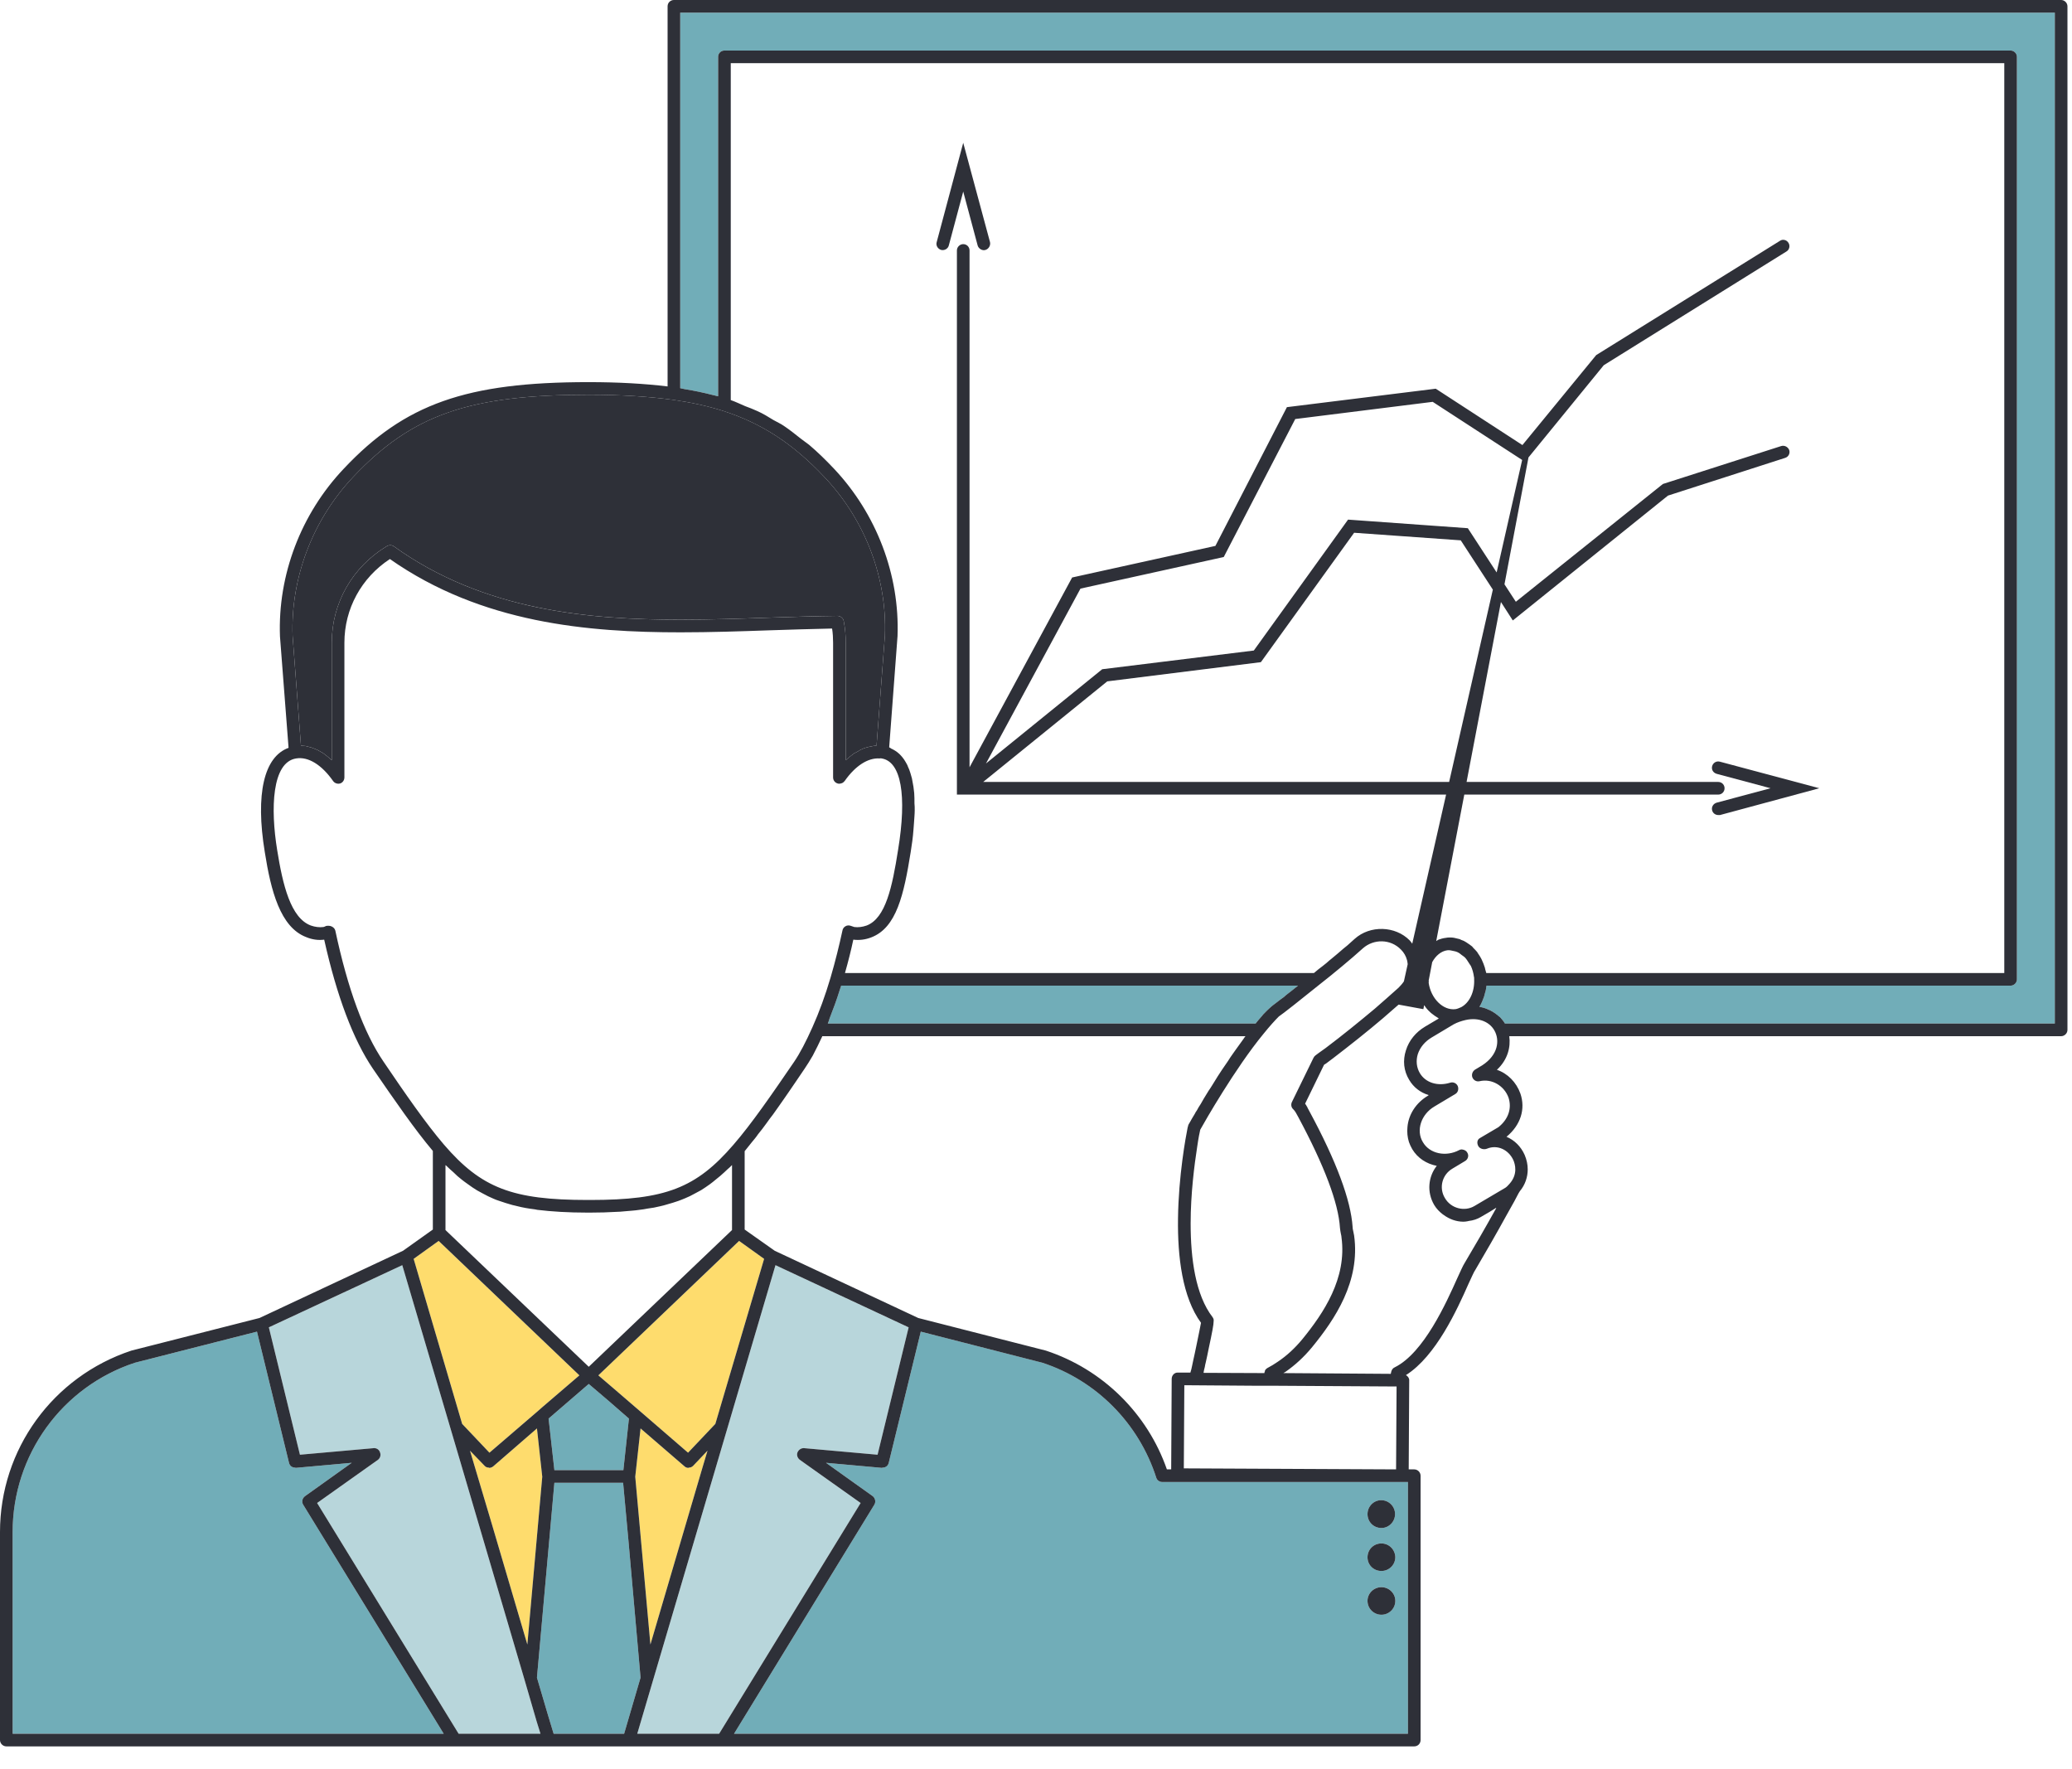 <?xml version="1.0" encoding="UTF-8"?> <svg xmlns="http://www.w3.org/2000/svg" width="82" height="70" viewBox="0 0 82 70" fill="none"><path d="M81.32 0.5V40.5H59.56C59.5 40.4 59.43 40.32 59.36 40.24C59.35 40.24 59.35 40.24 59.34 40.23C59.23 40.13 59.1 40.04 58.96 39.97C58.95 39.97 58.94 39.96 58.93 39.96C58.81 39.9 58.69 39.86 58.55 39.84C58.57 39.81 58.58 39.77 58.61 39.73C58.63 39.68 58.66 39.63 58.68 39.57C58.72 39.48 58.75 39.39 58.77 39.29C58.79 39.24 58.8 39.19 58.81 39.13C58.81 39.09 58.83 39.04 58.83 39H79.57C79.7 39 79.82 38.89 79.82 38.75V2.25C79.82 2.11 79.7 2 79.57 2H28.67C28.53 2 28.42 2.11 28.42 2.25V15.68C28.35 15.66 28.28 15.65 28.21 15.63C27.86 15.54 27.49 15.46 27.11 15.4C27.04 15.39 26.99 15.37 26.92 15.36V0.5H81.32Z" fill="#71ADB8"></path><path d="M55.72 58.639V68.6H29.05L34.6 59.539C34.67 59.429 34.64 59.279 34.54 59.199L32.69 57.88L34.9 58.08C34.91 58.08 34.92 58.069 34.93 58.069C35.05 58.069 35.14 57.999 35.17 57.889L36.44 52.69L41.25 53.919C43.39 54.619 45.07 56.319 45.76 58.469C45.79 58.569 45.89 58.639 46 58.639H55.5H55.72ZM54.67 60.459C54.97 60.459 55.21 60.209 55.21 59.91C55.21 59.609 54.97 59.359 54.66 59.359C54.36 59.359 54.12 59.609 54.12 59.91C54.12 60.219 54.36 60.459 54.67 60.459ZM55.22 61.609C55.21 61.309 54.97 61.069 54.67 61.069C54.36 61.069 54.12 61.309 54.12 61.619C54.12 61.919 54.36 62.16 54.67 62.16C54.97 62.16 55.22 61.919 55.22 61.609ZM55.22 63.339C55.22 63.039 54.97 62.8 54.67 62.8C54.37 62.8 54.12 63.039 54.12 63.339C54.12 63.649 54.37 63.889 54.67 63.889C54.97 63.889 55.22 63.649 55.22 63.339Z" fill="#71ADB8"></path><path d="M33.29 39H51.37C51.2 39.14 51.04 39.26 50.9 39.37C50.87 39.4 50.84 39.42 50.81 39.45C50.7 39.53 50.6 39.6 50.53 39.66C50.51 39.67 50.5 39.68 50.49 39.69C50.4 39.76 50.34 39.8 50.31 39.83C50.21 39.92 50.1 40.02 49.99 40.14C49.96 40.18 49.92 40.23 49.89 40.26C49.82 40.34 49.76 40.41 49.69 40.5H32.76C32.79 40.44 32.81 40.36 32.83 40.3C32.97 39.94 33.11 39.57 33.23 39.18C33.25 39.11 33.27 39.06 33.29 39Z" fill="#71ADB8"></path><path d="M35.96 52.521L34.73 57.56L31.82 57.301C31.81 57.301 31.81 57.301 31.8 57.301C31.7 57.301 31.6 57.371 31.56 57.471C31.52 57.571 31.56 57.691 31.65 57.761L34.06 59.471L28.46 68.601H25.22L30.69 50.06L35.96 52.521Z" fill="#B8D6DB"></path><path d="M32.63 18.879C34.24 20.579 35.11 22.869 35.02 25.149L34.69 29.499C34.67 29.499 34.65 29.499 34.63 29.509C34.59 29.509 34.54 29.519 34.5 29.529C34.43 29.539 34.35 29.559 34.28 29.579C34.23 29.589 34.19 29.609 34.14 29.629C34.07 29.659 33.99 29.699 33.92 29.749C33.88 29.769 33.84 29.789 33.8 29.809C33.69 29.889 33.58 29.979 33.47 30.079V25.429C33.47 25.159 33.45 24.869 33.39 24.569C33.37 24.459 33.26 24.369 33.14 24.369C32.25 24.379 31.34 24.409 30.43 24.439C29.29 24.479 28.11 24.519 26.94 24.519C23.32 24.519 19.14 24.169 15.59 21.619C15.51 21.559 15.4 21.559 15.31 21.609C13.95 22.429 13.13 23.859 13.13 25.429V30.079C13.02 29.979 12.91 29.889 12.8 29.809C12.77 29.789 12.73 29.769 12.7 29.749C12.62 29.699 12.54 29.659 12.46 29.629C12.41 29.609 12.37 29.599 12.33 29.579C12.26 29.559 12.18 29.539 12.1 29.519C12.06 29.519 12.02 29.509 11.97 29.509C11.95 29.499 11.93 29.499 11.91 29.499L11.58 25.159C11.5 22.869 12.37 20.579 13.97 18.879C16.3 16.409 18.56 15.619 23.31 15.619C24.58 15.619 25.67 15.689 26.63 15.819C27.34 15.919 27.98 16.059 28.59 16.249C30.13 16.739 31.38 17.549 32.63 18.879Z" fill="#2E3038"></path><path d="M30.24 49.81L28.31 56.34L27.23 57.48L25.32 55.83L24.38 55.02L23.68 54.42L29.25 49.1L30.24 49.81Z" fill="#FEDC6D"></path><path d="M28 57.4L27.8 58.069L25.74 65.07L25.14 58.429L25.35 56.52L27.09 58.02C27.13 58.059 27.19 58.08 27.25 58.08C27.25 58.08 27.25 58.069 27.26 58.069C27.32 58.069 27.38 58.05 27.43 57.999L28 57.4Z" fill="#FEDC6D"></path><path d="M24.87 60.95L25.35 66.38L24.7 68.6H21.91L21.68 67.84L21.25 66.38L21.94 58.67H24.66L24.87 60.95Z" fill="#71ADB8"></path><path d="M24.89 56.13L24.67 58.17H21.94L21.74 56.39L21.71 56.13L23.3 54.76L24.11 55.45L24.89 56.13Z" fill="#71ADB8"></path><path d="M22.93 54.42L21.46 55.68L21.29 55.83L19.37 57.48L18.29 56.34L16.37 49.81L17.36 49.1L22.93 54.42Z" fill="#FEDC6D"></path><path d="M21.25 56.52L21.46 58.429L20.87 65.07L19.47 60.319L18.6 57.4L19.18 57.999C19.22 58.05 19.29 58.069 19.35 58.069C19.35 58.069 19.35 58.08 19.36 58.08C19.41 58.08 19.47 58.059 19.52 58.02L21.25 56.52Z" fill="#FEDC6D"></path><path d="M21.24 68.121L21.39 68.601H18.15L12.55 59.471L14.96 57.761C15.05 57.691 15.08 57.571 15.04 57.471C15.01 57.361 14.9 57.291 14.79 57.301L11.87 57.56L10.64 52.521L15.92 50.06L18.18 57.711L20.76 66.471L21.24 68.121Z" fill="#B8D6DB"></path><path d="M12 59.539L17.56 68.6H0.5V60.619C0.5 57.569 2.45 54.869 5.34 53.919L10.17 52.69L11.44 57.889C11.47 57.999 11.56 58.069 11.68 58.069C11.69 58.069 11.69 58.08 11.7 58.08L13.92 57.88L12.07 59.199C11.96 59.279 11.93 59.429 12 59.539Z" fill="#71ADB8"></path><path d="M68.07 30.139L72 31.189L68.07 32.249C68.05 32.249 68.02 32.249 68 32.249C67.89 32.249 67.79 32.179 67.76 32.069C67.72 31.939 67.8 31.799 67.94 31.759L70.07 31.189L67.94 30.619C67.8 30.579 67.72 30.449 67.76 30.309C67.8 30.179 67.93 30.099 68.07 30.139Z" fill="#2E3038"></path><path d="M55.21 59.909C55.21 60.209 54.97 60.459 54.67 60.459C54.36 60.459 54.12 60.219 54.12 59.909C54.12 59.609 54.36 59.359 54.66 59.359C54.97 59.359 55.21 59.609 55.21 59.909Z" fill="#2E3038"></path><path d="M54.67 61.07C54.97 61.07 55.21 61.31 55.22 61.61C55.22 61.92 54.97 62.16 54.67 62.16C54.36 62.16 54.12 61.92 54.12 61.62C54.12 61.31 54.36 61.07 54.67 61.07Z" fill="#2E3038"></path><path d="M54.67 62.801C54.97 62.801 55.22 63.041 55.22 63.341C55.22 63.651 54.97 63.891 54.67 63.891C54.37 63.891 54.12 63.651 54.12 63.341C54.12 63.041 54.37 62.801 54.67 62.801Z" fill="#2E3038"></path><path d="M37.55 9.71C37.52 9.84 37.38 9.92 37.25 9.89C37.11 9.85 37.03 9.71 37.07 9.58L38.12 5.65L39.18 9.58C39.21 9.71 39.13 9.85 39 9.89C38.98 9.89 38.96 9.9 38.94 9.9C38.83 9.9 38.72 9.82 38.69 9.71L38.12 7.58L37.55 9.71Z" fill="#2E3038"></path><path d="M10.17 52.69L5.34 53.92C2.45 54.87 0.5 57.57 0.5 60.62V68.6H17.56L12 59.54C11.93 59.43 11.96 59.28 12.07 59.2L13.92 57.88L11.7 58.08C11.69 58.08 11.69 58.07 11.68 58.07C11.56 58.07 11.47 58 11.44 57.89L10.17 52.69ZM55.25 58.14L55.27 54.86H55.24L50.3 54.83H49.59L46.87 54.81L46.85 58.1L55.25 58.14ZM55.71 38.15C55.7 38.1 55.7 38.04 55.68 37.98C55.64 37.83 55.56 37.69 55.45 37.58C55.03 37.14 54.36 37.15 53.94 37.52C53.49 37.93 52.69 38.59 52.24 38.94C51.51 39.53 50.75 40.13 50.61 40.22C50.46 40.37 50.25 40.6 50 40.91C48.88 42.27 47.66 44.41 47.5 44.7C47.48 44.78 47.43 45.02 47.38 45.37C47.27 46.08 47.12 47.22 47.12 48.41C47.12 49.8 47.31 51.24 47.99 52.12C48.02 52.17 48.04 52.2 48.03 52.28C48.03 52.41 47.98 52.68 47.83 53.38C47.8 53.54 47.76 53.72 47.72 53.9C47.7 53.97 47.69 54.03 47.68 54.09C47.66 54.17 47.64 54.24 47.63 54.32L50.04 54.33C50.04 54.32 50.04 54.32 50.04 54.32C50.04 54.29 50.05 54.27 50.06 54.26C50.06 54.24 50.06 54.23 50.07 54.21C50.09 54.19 50.11 54.16 50.14 54.14C50.31 54.05 50.44 53.97 50.57 53.88C50.93 53.64 51.25 53.34 51.54 52.99C52.38 51.96 53.31 50.58 53.09 48.96C53.09 48.92 53.08 48.88 53.07 48.84C53.05 48.75 53.04 48.67 53.03 48.59C52.97 47.6 52.41 46.12 51.38 44.2C51.33 44.11 51.3 44.06 51.28 44.02C51.25 43.97 51.22 43.93 51.18 43.89C51.1 43.82 51.08 43.7 51.13 43.6L51.98 41.86C52 41.82 52.02 41.79 52.06 41.76L52.18 41.67C52.27 41.6 52.37 41.54 52.46 41.47C53.15 40.95 53.8 40.42 54.41 39.91C54.73 39.63 55.04 39.36 55.35 39.08C55.43 39 55.5 38.92 55.56 38.83L55.71 38.15ZM32.83 40.3C32.81 40.36 32.79 40.44 32.76 40.5H49.69C49.76 40.41 49.82 40.34 49.89 40.26C49.92 40.23 49.96 40.18 49.99 40.14C50.1 40.02 50.21 39.92 50.31 39.83C50.34 39.8 50.4 39.76 50.49 39.69C50.5 39.68 50.51 39.67 50.53 39.66C50.6 39.6 50.7 39.53 50.81 39.45C50.84 39.42 50.87 39.4 50.9 39.37C51.04 39.26 51.2 39.14 51.37 39H33.29C33.27 39.06 33.25 39.11 33.23 39.18C33.11 39.57 32.97 39.94 32.83 40.3ZM28.21 15.63C28.28 15.65 28.35 15.66 28.42 15.68V2.25C28.42 2.11 28.53 2 28.67 2H79.57C79.7 2 79.82 2.11 79.82 2.25V38.75C79.82 38.89 79.7 39 79.57 39H58.83C58.83 39.04 58.81 39.09 58.81 39.13C58.8 39.19 58.79 39.24 58.77 39.29C58.75 39.39 58.72 39.48 58.68 39.57C58.66 39.63 58.63 39.68 58.61 39.73C58.58 39.77 58.57 39.81 58.55 39.84C58.69 39.86 58.81 39.9 58.93 39.96C58.94 39.96 58.95 39.97 58.96 39.97C59.1 40.04 59.23 40.13 59.34 40.23C59.35 40.24 59.35 40.24 59.36 40.24C59.43 40.32 59.5 40.4 59.56 40.5H81.32V0.5H26.92V15.36C26.99 15.37 27.04 15.39 27.11 15.4C27.49 15.46 27.86 15.54 28.21 15.63ZM25.35 56.52L25.14 58.43L25.74 65.07L27.8 58.07L28 57.4L27.43 58C27.38 58.05 27.32 58.07 27.26 58.07C27.25 58.07 27.25 58.08 27.25 58.08C27.19 58.08 27.13 58.06 27.09 58.02L25.35 56.52ZM29.25 49.1L23.68 54.42L24.38 55.02L25.32 55.83L27.23 57.48L28.31 56.34L30.24 49.81L29.25 49.1ZM21.68 67.84L21.91 68.6H24.7L25.35 66.38L24.87 60.95L24.66 58.67H21.94L21.25 66.38L21.68 67.84ZM23.3 54.76L21.71 56.13L21.74 56.39L21.94 58.17H24.67L24.89 56.13L24.11 55.45L23.3 54.76ZM19.18 58L18.6 57.4L19.47 60.32L20.87 65.07L21.46 58.43L21.25 56.52L19.52 58.02C19.47 58.06 19.41 58.08 19.36 58.08C19.35 58.08 19.35 58.07 19.35 58.07C19.29 58.07 19.22 58.05 19.18 58ZM17.94 46.38C17.86 46.31 17.78 46.24 17.71 46.17C17.68 46.14 17.66 46.12 17.63 46.1V48.67L23.3 54.08L28.97 48.67V46.1C28.95 46.12 28.92 46.14 28.9 46.17C28.82 46.24 28.74 46.31 28.67 46.38C28.56 46.48 28.45 46.58 28.33 46.67C28.25 46.74 28.17 46.8 28.09 46.86C27.98 46.94 27.86 47.02 27.75 47.09C27.66 47.14 27.57 47.19 27.49 47.23C27.37 47.3 27.24 47.36 27.12 47.41C27.02 47.45 26.93 47.49 26.84 47.52C26.7 47.57 26.56 47.61 26.42 47.65C26.32 47.68 26.22 47.71 26.12 47.73C25.96 47.77 25.8 47.8 25.63 47.82C25.52 47.84 25.42 47.86 25.31 47.87C25.12 47.9 24.91 47.91 24.7 47.93C24.59 47.94 24.5 47.95 24.4 47.95C24.07 47.97 23.73 47.98 23.36 47.98H23.31H23.25C22.49 47.98 21.84 47.94 21.26 47.87C21.23 47.86 21.2 47.86 21.16 47.85C20.91 47.82 20.68 47.78 20.45 47.72C20.4 47.71 20.34 47.69 20.28 47.68C20.1 47.63 19.91 47.57 19.74 47.51C19.67 47.49 19.6 47.46 19.53 47.43C19.39 47.37 19.24 47.3 19.1 47.22C19.03 47.18 18.95 47.14 18.88 47.1C18.75 47.02 18.63 46.94 18.51 46.85C18.43 46.79 18.35 46.74 18.28 46.68C18.16 46.59 18.05 46.49 17.94 46.38ZM16.37 49.81L18.29 56.34L19.37 57.48L21.29 55.83L21.46 55.68L22.93 54.42L17.36 49.1L16.37 49.81ZM11.87 57.56L14.79 57.3C14.9 57.29 15.01 57.36 15.04 57.47C15.08 57.57 15.05 57.69 14.96 57.76L12.55 59.47L18.15 68.6H21.39L21.24 68.12L20.76 66.47L18.18 57.71L15.92 50.06L10.64 52.52L11.87 57.56ZM56.68 38.07L56.54 38.8C56.55 38.83 56.54 38.86 56.54 38.89C56.63 39.51 57.11 39.99 57.6 39.93C57.67 39.92 57.74 39.89 57.83 39.85C58.16 39.67 58.36 39.24 58.34 38.76C58.34 38.69 58.34 38.67 58.33 38.64C58.31 38.49 58.27 38.35 58.21 38.22C58.18 38.17 58.15 38.14 58.13 38.1C58.08 38.02 58.03 37.94 57.97 37.88C57.94 37.85 57.89 37.82 57.85 37.79C57.79 37.74 57.74 37.7 57.67 37.67C57.63 37.65 57.58 37.64 57.53 37.63C57.45 37.61 57.36 37.59 57.28 37.6C57.04 37.63 56.82 37.81 56.68 38.07ZM56.77 43.78C56.24 44.09 56.03 44.73 56.31 45.19C56.58 45.66 57.23 45.78 57.74 45.51C57.77 45.49 57.81 45.48 57.85 45.48C57.87 45.48 57.89 45.49 57.9 45.49C57.92 45.49 57.93 45.5 57.94 45.5C57.99 45.52 58.04 45.55 58.07 45.61C58.14 45.72 58.1 45.87 57.98 45.94L57.48 46.24C57.07 46.48 56.94 47 57.18 47.4C57.42 47.82 57.96 47.95 58.35 47.72L59.57 47C59.62 46.97 59.68 46.91 59.74 46.84C60.08 46.46 59.96 46.06 59.89 45.9C59.7 45.49 59.26 45.28 58.85 45.45C58.73 45.5 58.56 45.46 58.5 45.34C58.44 45.22 58.46 45.09 58.57 45.03L59.3 44.6C59.69 44.29 59.84 43.86 59.7 43.43C59.53 42.96 59.04 42.67 58.56 42.78C58.44 42.81 58.32 42.75 58.27 42.63C58.23 42.52 58.27 42.39 58.38 42.32C58.44 42.29 58.49 42.25 58.53 42.23C59.24 41.84 59.36 41.26 59.18 40.85C59 40.44 58.53 40.24 58 40.36C57.83 40.4 57.68 40.45 57.53 40.53L56.66 41.05C56.39 41.21 56.2 41.44 56.11 41.71C56.03 41.97 56.06 42.24 56.19 42.46C56.42 42.85 56.91 42.99 57.39 42.84C57.51 42.8 57.64 42.86 57.69 42.97C57.74 43.09 57.7 43.23 57.59 43.29L56.77 43.78ZM58.12 50.79C57.67 51.81 56.83 53.66 55.64 54.41C55.71 54.45 55.77 54.52 55.77 54.61L55.75 58.14H55.97C56.11 58.14 56.22 58.26 56.22 58.39V68.85C56.22 68.99 56.11 69.1 55.97 69.1H28.6H24.89H21.72H18.01H0.25C0.12 69.1 0 68.99 0 68.85V60.62C0 57.35 2.09 54.47 5.2 53.44L10.27 52.15L15.95 49.49L17.13 48.65V45.54C16.42 44.7 15.64 43.57 14.76 42.29C13.98 41.14 13.33 39.42 12.83 37.18C12.6 37.21 12.36 37.18 12.12 37.08C11.09 36.69 10.72 35.24 10.48 33.72C10.1 31.41 10.45 29.94 11.42 29.59L11.08 25.18C10.99 22.75 11.91 20.33 13.61 18.54C16.02 15.98 18.46 15.12 23.29 15.12C24.48 15.12 25.5 15.18 26.42 15.29V0.25C26.42 0.11 26.53 0 26.67 0H81.57C81.7 0 81.82 0.11 81.82 0.25V40.75C81.82 40.89 81.7 41 81.57 41H59.73C59.79 41.43 59.67 41.93 59.24 42.33C59.66 42.47 60.01 42.82 60.17 43.27C60.38 43.88 60.18 44.52 59.62 44.98C59.93 45.11 60.19 45.36 60.34 45.7C60.42 45.89 60.46 46.08 60.46 46.27C60.46 46.57 60.36 46.88 60.15 47.13L60.1 47.21C60.03 47.35 59.87 47.65 59.64 48.05C59.2 48.85 58.79 49.56 58.39 50.24C58.33 50.32 58.24 50.54 58.12 50.79ZM55.64 41.56C55.76 41.17 56.03 40.84 56.4 40.62L56.94 40.3C56.93 40.29 56.91 40.28 56.9 40.27C56.82 40.22 56.74 40.17 56.67 40.11C56.64 40.09 56.62 40.07 56.6 40.05C56.51 39.97 56.43 39.88 56.37 39.78C56.36 39.78 56.36 39.78 56.36 39.78L56.33 39.93L55.35 39.75C55.14 39.93 54.94 40.11 54.73 40.29C54.12 40.81 53.45 41.34 52.76 41.87C52.67 41.94 52.57 42.01 52.48 42.08L52.4 42.13L51.65 43.67C51.68 43.71 51.7 43.74 51.72 43.78C51.73 43.79 51.74 43.8 51.74 43.82C51.75 43.84 51.78 43.89 51.82 43.97C52.89 45.95 53.46 47.49 53.53 48.55C53.53 48.62 53.55 48.68 53.56 48.74C53.57 48.79 53.58 48.84 53.59 48.89C53.84 50.7 52.83 52.2 51.93 53.3C51.61 53.69 51.25 54.02 50.86 54.29C50.83 54.3 50.81 54.32 50.79 54.33L55.04 54.36L55.06 54.27C55.08 54.19 55.13 54.13 55.2 54.1C56.35 53.53 57.24 51.54 57.67 50.58C57.8 50.3 57.89 50.09 57.96 49.98C58.36 49.31 58.77 48.6 59.21 47.81C59.21 47.8 59.21 47.8 59.21 47.79L58.97 47.94L58.61 48.15C58.46 48.24 58.3 48.29 58.13 48.31C58.12 48.31 58.1 48.32 58.09 48.32C58.03 48.33 57.98 48.34 57.92 48.34C57.63 48.34 57.36 48.24 57.13 48.07C57.12 48.06 57.11 48.06 57.1 48.05C56.97 47.95 56.85 47.83 56.76 47.68C56.46 47.17 56.52 46.56 56.86 46.13C56.45 46.05 56.1 45.82 55.89 45.47C55.84 45.38 55.79 45.28 55.76 45.19C55.7 45 55.68 44.8 55.7 44.6C55.74 44.1 56.04 43.63 56.52 43.35L56.54 43.33C56.21 43.23 55.94 43.02 55.77 42.73C55.55 42.37 55.51 41.96 55.64 41.56ZM43.82 26.96L38.91 30.94H57.35L59.08 23.33L57.81 21.38L53.59 21.08L49.9 26.2L43.82 26.96ZM39.02 30.21L43.62 26.48L49.62 25.74L53.35 20.56L58.09 20.9L59.23 22.65L60.24 18.2L56.7 15.9L51.26 16.58L48.43 22.04L42.76 23.29L39.02 30.21ZM30.66 49.49L36.34 52.15L41.39 53.44C43.64 54.18 45.41 55.93 46.18 58.14H46.35L46.37 54.56C46.37 54.42 46.48 54.3 46.62 54.31H47.11C47.14 54.22 47.16 54.13 47.18 54.03C47.19 53.97 47.21 53.9 47.22 53.84C47.26 53.64 47.31 53.45 47.34 53.28C47.44 52.81 47.5 52.49 47.53 52.34C46.79 51.33 46.6 49.72 46.62 48.22C46.64 46.52 46.93 44.97 47 44.62C47.01 44.58 47.02 44.55 47.02 44.55C47.02 44.53 47.03 44.51 47.04 44.49C47.05 44.48 47.07 44.43 47.11 44.37C47.13 44.34 47.14 44.31 47.16 44.28C47.19 44.22 47.23 44.17 47.28 44.08C47.3 44.04 47.33 43.98 47.37 43.93C47.41 43.85 47.46 43.77 47.52 43.68C47.56 43.61 47.6 43.54 47.64 43.47C47.7 43.37 47.76 43.27 47.83 43.16C47.88 43.09 47.93 43.01 47.98 42.93C48.05 42.82 48.12 42.7 48.19 42.59C48.25 42.5 48.3 42.42 48.36 42.33C48.44 42.21 48.52 42.1 48.6 41.98C48.66 41.89 48.71 41.8 48.78 41.71C48.86 41.6 48.94 41.48 49.03 41.36C49.09 41.28 49.15 41.19 49.21 41.11C49.24 41.07 49.26 41.03 49.29 41H32.54C32.54 41.02 32.53 41.03 32.52 41.05C32.41 41.29 32.3 41.51 32.2 41.7C32.19 41.72 32.18 41.74 32.17 41.76C32.06 41.95 31.95 42.13 31.84 42.29C31.62 42.61 31.41 42.93 31.2 43.23C31.14 43.32 31.08 43.4 31.02 43.49C30.87 43.7 30.73 43.91 30.59 44.1C30.5 44.22 30.41 44.33 30.33 44.45C30.22 44.6 30.11 44.75 30 44.88C29.92 45 29.84 45.09 29.75 45.2C29.66 45.31 29.56 45.44 29.47 45.55V48.65L30.66 49.49ZM36.04 33.72C35.77 35.4 35.48 36.71 34.48 37.09C34.25 37.18 34.01 37.21 33.77 37.18C33.68 37.61 33.57 38.04 33.44 38.5H52C52.06 38.45 52.12 38.4 52.18 38.35C52.29 38.27 52.4 38.18 52.5 38.1C52.57 38.04 52.63 37.98 52.7 37.93C52.78 37.86 52.87 37.79 52.94 37.73C53.02 37.66 53.09 37.6 53.16 37.54C53.21 37.5 53.27 37.45 53.32 37.41C53.43 37.31 53.53 37.22 53.61 37.15C54.22 36.6 55.22 36.63 55.79 37.21C55.83 37.25 55.86 37.3 55.89 37.34L57.23 31.44H37.87V31.38V9.91C37.87 9.77 37.99 9.66 38.12 9.66C38.26 9.66 38.37 9.77 38.37 9.91V30.36L42.43 22.85L48.1 21.6L50.93 16.11L56.82 15.38L60.25 17.61L63.17 14.05L70.44 9.53C70.55 9.45 70.71 9.49 70.78 9.61C70.85 9.72 70.82 9.88 70.7 9.95L63.47 14.45L60.49 18.1L59.54 23.12L59.99 23.81L65.81 19.15L70.49 17.65C70.62 17.61 70.76 17.68 70.81 17.81C70.85 17.94 70.78 18.08 70.64 18.12L66.01 19.61L59.87 24.55L59.4 23.82L58.04 30.94H68C68.14 30.94 68.25 31.05 68.25 31.19C68.25 31.33 68.14 31.44 68 31.44H57.95L56.84 37.23C56.85 37.23 56.85 37.23 56.85 37.23C56.87 37.21 56.9 37.2 56.93 37.18C57.02 37.15 57.11 37.12 57.21 37.11C57.31 37.09 57.4 37.09 57.5 37.1C57.52 37.1 57.54 37.11 57.56 37.11C57.63 37.13 57.7 37.14 57.77 37.16C57.79 37.17 57.81 37.18 57.83 37.19C57.9 37.21 57.96 37.24 58.02 37.28C58.04 37.29 58.06 37.31 58.08 37.32C58.14 37.36 58.2 37.4 58.26 37.45C58.28 37.47 58.29 37.49 58.31 37.51C58.36 37.56 58.41 37.61 58.46 37.67C58.48 37.7 58.49 37.73 58.51 37.75C58.55 37.81 58.59 37.87 58.62 37.93C58.64 37.96 58.65 38 58.67 38.04C58.7 38.1 58.72 38.16 58.74 38.22C58.76 38.26 58.77 38.31 58.78 38.36C58.79 38.41 58.81 38.45 58.82 38.5H79.32V2.5H28.92V15.83C29.12 15.9 29.3 15.99 29.49 16.07C29.65 16.13 29.81 16.19 29.96 16.26C30.19 16.36 30.4 16.49 30.61 16.62C30.75 16.7 30.89 16.76 31.02 16.85C31.26 17.01 31.48 17.19 31.71 17.37C31.81 17.45 31.92 17.52 32.02 17.6C32.35 17.88 32.67 18.19 33 18.54C34.69 20.33 35.61 22.75 35.52 25.17L35.19 29.57C35.22 29.58 35.24 29.6 35.27 29.62C35.32 29.64 35.37 29.67 35.42 29.7C35.48 29.74 35.54 29.78 35.59 29.83C35.63 29.87 35.67 29.91 35.71 29.96C35.76 30.02 35.8 30.08 35.84 30.15C35.87 30.21 35.91 30.26 35.93 30.33C35.97 30.41 36 30.49 36.03 30.59C36.05 30.66 36.07 30.72 36.09 30.8C36.11 30.9 36.13 31.01 36.15 31.13C36.16 31.21 36.17 31.29 36.18 31.38C36.19 31.51 36.19 31.65 36.19 31.79C36.2 31.88 36.2 31.96 36.2 32.06C36.2 32.22 36.18 32.4 36.17 32.58C36.16 32.67 36.16 32.75 36.15 32.84C36.13 33.12 36.09 33.41 36.04 33.72ZM34.69 29.5L35.02 25.15C35.11 22.87 34.24 20.58 32.63 18.88C31.38 17.55 30.13 16.74 28.59 16.25C27.98 16.06 27.34 15.92 26.63 15.82C25.67 15.69 24.58 15.62 23.31 15.62C18.56 15.62 16.3 16.41 13.97 18.88C12.37 20.58 11.5 22.87 11.58 25.16L11.91 29.5C11.93 29.5 11.95 29.5 11.97 29.51C12.02 29.51 12.06 29.52 12.1 29.52C12.18 29.54 12.26 29.56 12.33 29.58C12.37 29.6 12.41 29.61 12.46 29.63C12.54 29.66 12.62 29.7 12.7 29.75C12.73 29.77 12.77 29.79 12.8 29.81C12.91 29.89 13.02 29.98 13.13 30.08V25.43C13.13 23.86 13.95 22.43 15.31 21.61C15.4 21.56 15.51 21.56 15.59 21.62C19.14 24.17 23.32 24.52 26.94 24.52C28.11 24.52 29.29 24.48 30.43 24.44C31.34 24.41 32.25 24.38 33.14 24.37C33.26 24.37 33.37 24.46 33.39 24.57C33.45 24.87 33.47 25.16 33.47 25.43V30.08C33.58 29.98 33.69 29.89 33.8 29.81C33.84 29.79 33.88 29.77 33.92 29.75C33.99 29.7 34.07 29.66 34.14 29.63C34.19 29.61 34.23 29.59 34.28 29.58C34.35 29.56 34.43 29.54 34.5 29.53C34.54 29.52 34.59 29.51 34.63 29.51C34.65 29.5 34.67 29.5 34.69 29.5ZM34.81 30.01C34.35 29.98 33.85 30.3 33.43 30.9C33.4 30.94 33.36 30.97 33.32 30.99C33.3 30.99 33.29 30.99 33.28 31C33.26 31 33.24 31.01 33.22 31.01C33.2 31.01 33.17 31.01 33.15 31C33.04 30.97 32.97 30.87 32.97 30.76V25.43C32.97 25.25 32.96 25.06 32.93 24.87C32.11 24.89 31.28 24.91 30.45 24.94C29.3 24.98 28.11 25.02 26.94 25.02C23.29 25.02 19.07 24.67 15.43 22.12C14.3 22.86 13.63 24.09 13.63 25.43V30.76C13.63 30.87 13.56 30.97 13.46 31C13.36 31.03 13.24 30.99 13.18 30.9C12.73 30.26 12.2 29.93 11.72 30.01C10.76 30.16 10.7 31.99 10.97 33.64C11.19 35.01 11.5 36.32 12.3 36.62C12.47 36.68 12.64 36.7 12.8 36.68C12.83 36.67 12.87 36.66 12.9 36.64C12.93 36.63 12.97 36.63 13 36.63C13.05 36.63 13.09 36.64 13.13 36.66C13.19 36.69 13.25 36.74 13.27 36.82C13.76 39.12 14.4 40.87 15.18 42.01C16.06 43.31 16.86 44.46 17.57 45.29C19.05 47.01 20.28 47.48 23.25 47.48H23.36C26.33 47.48 27.55 47.01 29.03 45.29C29.75 44.46 30.54 43.31 31.43 42.01C31.66 41.67 31.89 41.23 32.15 40.65C32.42 40.05 32.66 39.39 32.87 38.68C33.06 38.03 33.21 37.42 33.34 36.82C33.35 36.75 33.4 36.68 33.46 36.65C33.52 36.61 33.6 36.61 33.66 36.63C33.7 36.64 33.73 36.65 33.75 36.66C33.78 36.67 33.79 36.67 33.81 36.68C33.96 36.7 34.13 36.68 34.3 36.62C35.05 36.33 35.31 35.1 35.54 33.64C35.9 31.46 35.66 30.13 34.89 30.01C34.86 30 34.83 30.01 34.81 30.01ZM34.73 57.56L35.96 52.52L30.69 50.06L25.22 68.6H28.46L34.06 59.47L31.65 57.76C31.56 57.69 31.52 57.57 31.56 57.47C31.6 57.37 31.7 57.3 31.8 57.3C31.81 57.3 31.81 57.3 31.82 57.3L34.73 57.56ZM35.17 57.89C35.14 58 35.05 58.07 34.93 58.07C34.92 58.07 34.91 58.08 34.9 58.08L32.69 57.88L34.54 59.2C34.64 59.28 34.67 59.43 34.6 59.54L29.05 68.6H55.72V58.64H55.5H46C45.89 58.64 45.79 58.57 45.76 58.47C45.07 56.32 43.39 54.62 41.25 53.92L36.44 52.69L35.17 57.89Z" fill="#2E3038"></path></svg> 